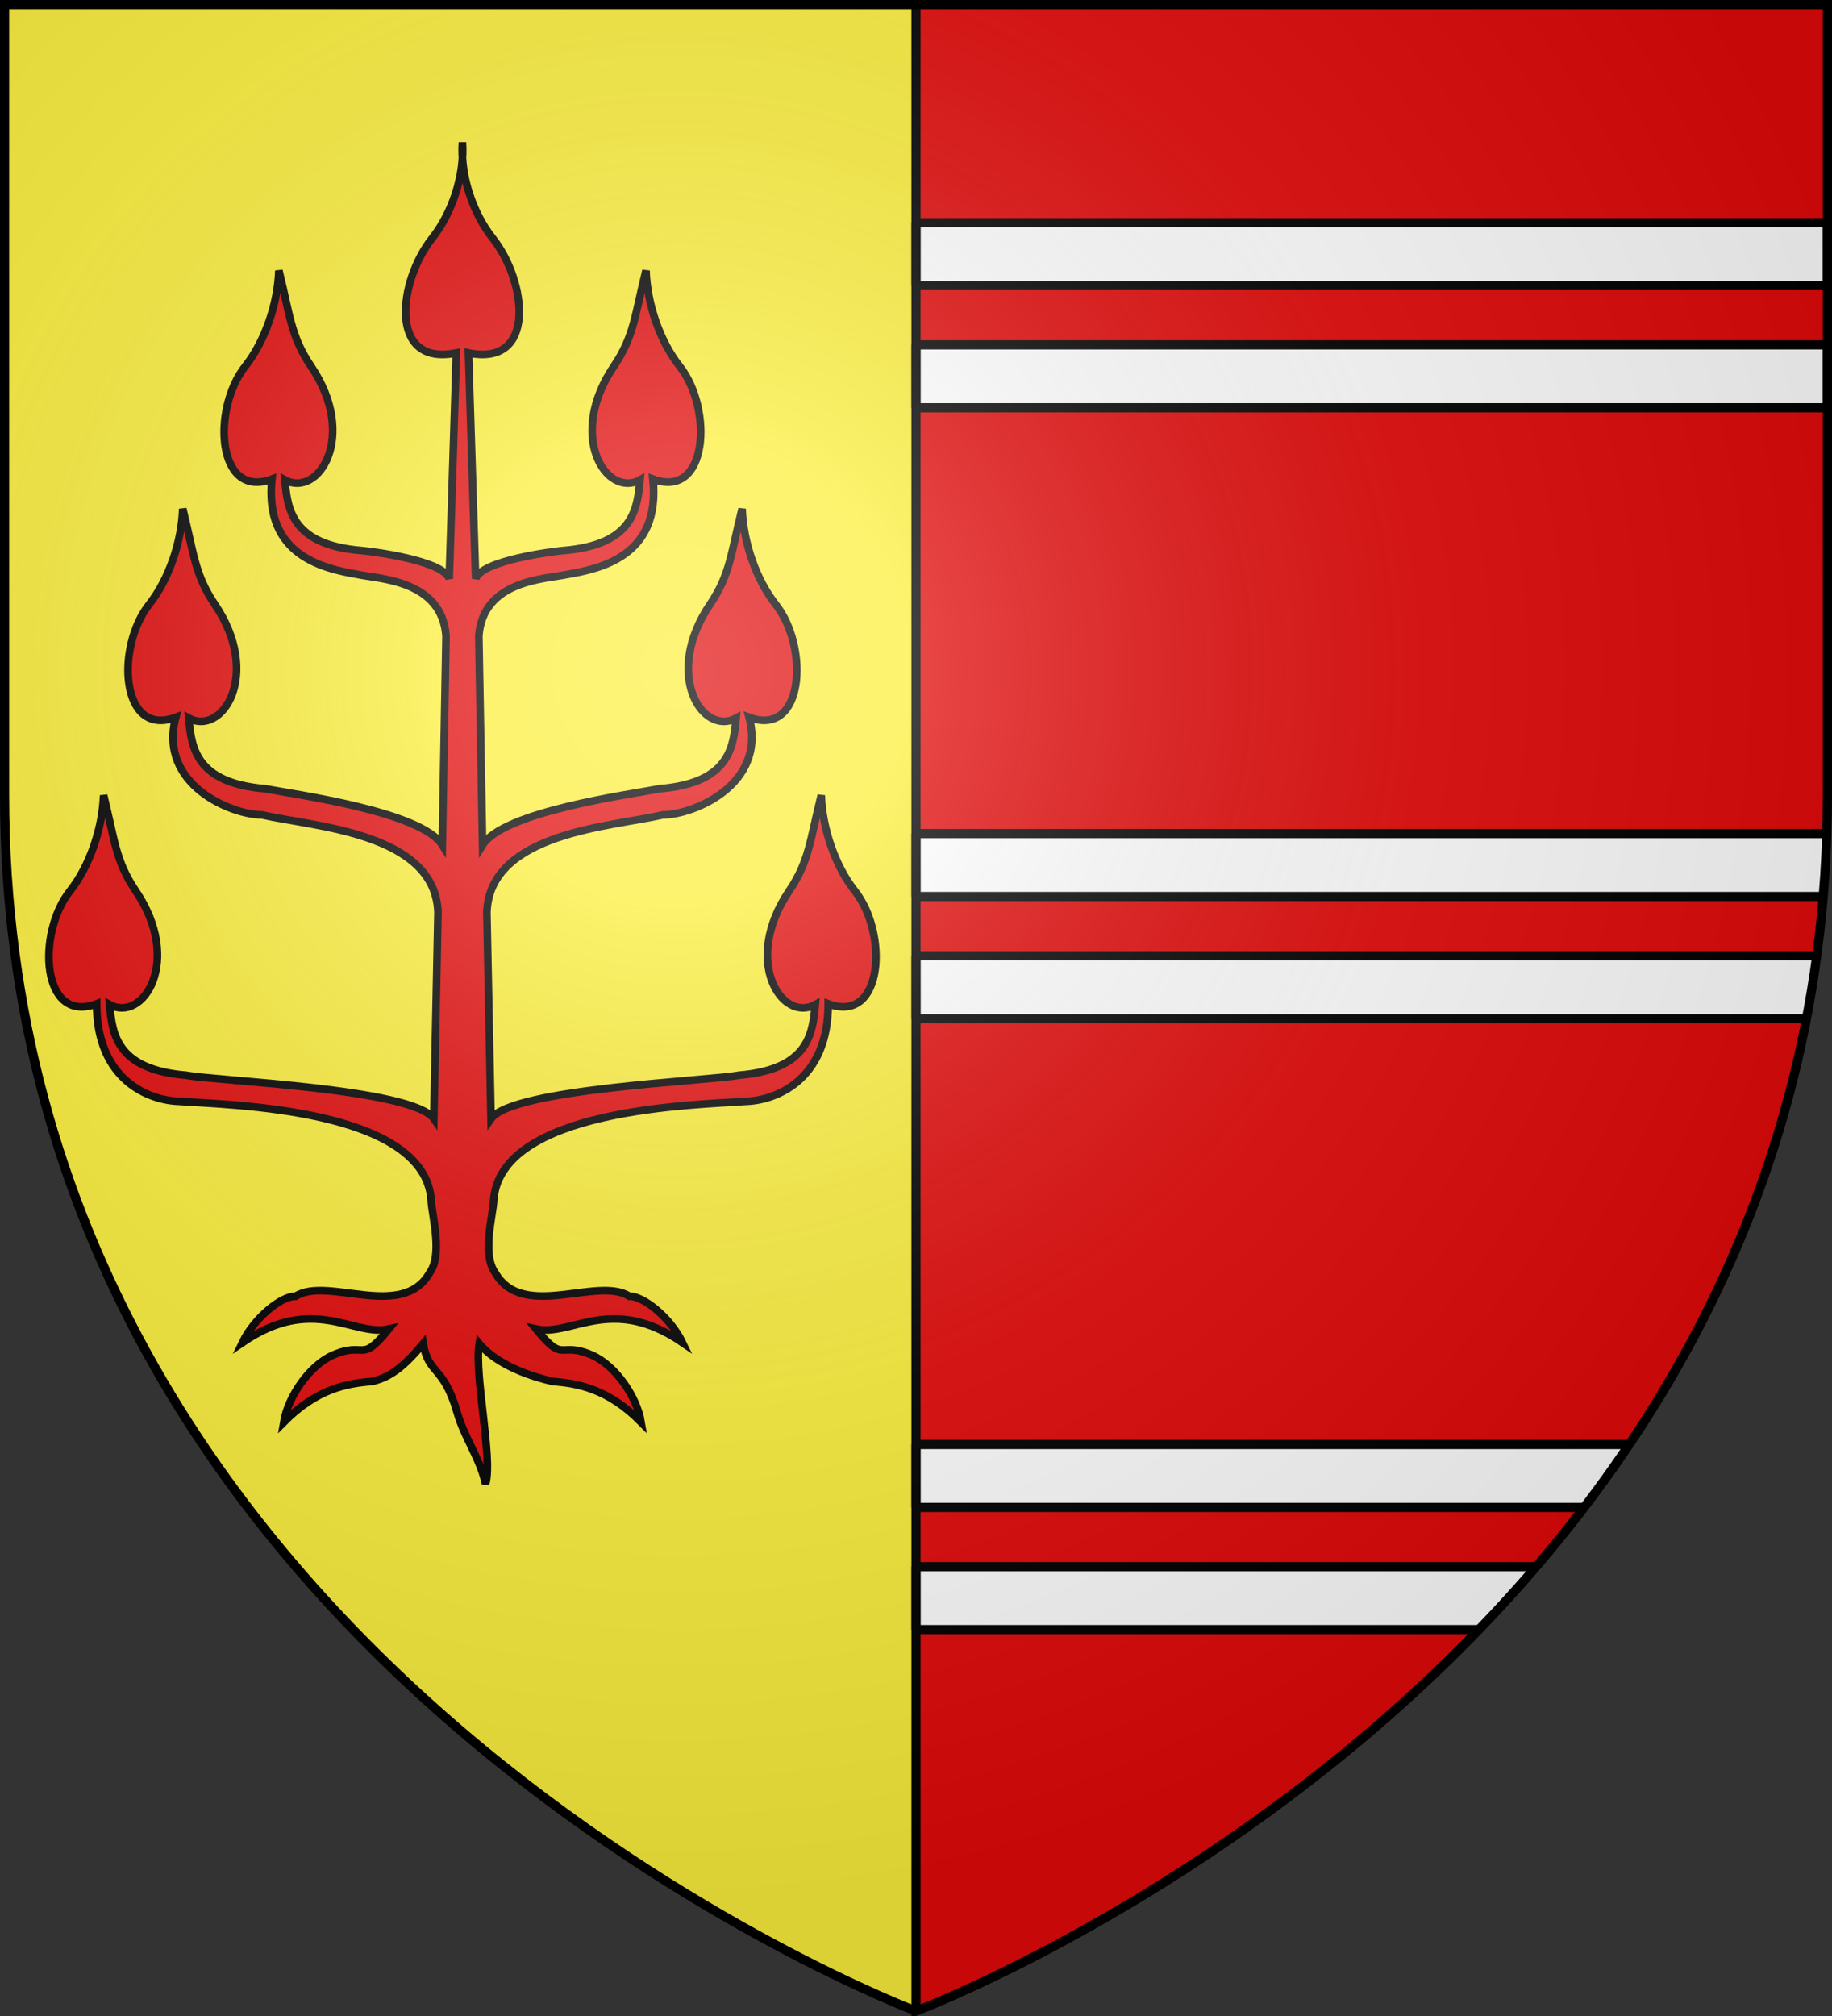 <svg xmlns="http://www.w3.org/2000/svg" xmlns:xlink="http://www.w3.org/1999/xlink" width="600" height="660" version="1"><rect width="100%" height="100%" fill="#333333" stroke="none"/><defs><radialGradient id="c" cx="221.445" cy="226.331" r="300" fx="221.445" fy="226.331" gradientTransform="matrix(1.353 0 0 1.349 -77.63 -85.747)" gradientUnits="userSpaceOnUse" xlink:href="#a"/><linearGradient id="a"><stop offset="0" stop-color="#fff" stop-opacity=".314"/><stop offset=".19" stop-color="#fff" stop-opacity=".251"/><stop offset=".6" stop-color="#6b6b6b" stop-opacity=".125"/><stop offset="1" stop-opacity=".125"/></linearGradient><clipPath id="b"><path fill="none" fill-rule="evenodd" stroke="#000" stroke-width="3" d="M300 658.397S1.5 545.98 1.5 260.277V1.5h597v258.778c0 285.7-298.5 398.12-298.5 398.12z"/></clipPath></defs><path fill="#fcef3c" fill-rule="evenodd" d="M300 658.5V2.15L1.5 2.176v258.552C1.5 546.18 300 658.5 300 658.5z"/><path fill="#e20909" fill-rule="evenodd" d="M300 658.5V2.15l298.5.026v257.262C598.5 544.889 300 658.5 300 658.5z"/><path fill="#e20909" fill-rule="evenodd" stroke="#000" stroke-width="2.5" d="M159.049 485.787c-2.083-8.86-6.887-14.91-9.326-23.373-4.51-15.65-9.42-12.268-11.12-22.534-6.204 7.441-10.745 11.038-16.804 12.405-8.334.622-18.092 2.432-28.87 13.314 1.406-8.418 8.474-18.653 16.145-21.97 10.904-4.713 8.816 3.15 18.282-8.541-11.68 2.603-24.628-11.505-47.988 4.47 4.014-8.336 13.051-15.408 17.435-15.18 10.417-6.686 34.934 8.132 43.939-7.729 4.308-5.902.807-18.343.496-23.482-1.839-30.393-66.277-31.39-82.44-32.6-9.728-.22-27.14-6.71-27.15-31.934-18.11 6.758-19.752-23.035-8.704-36.982 6.38-8.054 10.607-20.354 10.988-31.292 3.66 14.633 3.904 21.534 10.504 31.292 15.534 22.965 2.437 43.234-8.546 37.251.896 9.573 2.188 21.211 25.01 23.104 10.196 1.926 74.168 4.354 81.187 14.236l1.361-67.52c-.888-26.27-40.901-28.042-57.678-31.947-9.533.053-34.076-9.633-28.203-31.934-18.11 6.758-19.751-23.035-8.704-36.982 6.38-8.053 10.608-20.354 10.989-31.292 3.66 14.633 3.904 21.534 10.504 31.292 15.533 22.965 2.437 43.234-8.546 37.251.895 9.573 2.187 21.211 25.01 23.104 10.196 1.926 51.25 7.516 58.04 18.438l1.224-68.434c-1.343-18.41-22.01-18.63-28.832-20.134-11.007-1.909-30.805-6.003-28.202-31.227-18.11 6.758-19.752-23.036-8.704-36.982 6.38-8.054 10.608-20.355 10.989-31.292 3.659 14.633 3.903 21.534 10.504 31.292 15.533 22.965 2.437 43.234-8.546 37.25.895 9.574 2.187 21.212 25.01 23.105 3.294.273 26.891 3.211 28.828 9.244l2.337-73.924c-22.377 4.587-19.15-23.402-7.879-37.631 6.38-8.054 10.616-20.36 9.863-31.298-.753 10.938 3.483 23.244 9.863 31.298 11.271 14.229 14.498 42.218-7.88 37.631l2.339 73.924c1.936-6.033 25.533-8.971 28.827-9.244 22.823-1.893 24.115-13.531 25.01-23.104-10.982 5.983-24.079-14.286-8.545-37.251 6.6-9.758 6.844-16.66 10.504-31.292.38 10.937 4.609 23.238 10.988 31.292 11.048 13.946 9.406 43.74-8.704 36.982 2.603 25.224-17.195 29.318-28.202 31.227-6.822 1.504-27.489 1.724-28.832 20.134l1.225 68.434c6.79-10.922 47.843-16.512 58.039-18.438 22.823-1.893 24.115-13.53 25.01-23.104-10.983 5.983-24.08-14.286-8.546-37.25 6.6-9.759 6.845-16.66 10.504-31.293.381 10.938 4.61 23.239 10.989 31.292 11.047 13.947 9.406 43.74-8.704 36.982 5.873 22.301-18.67 31.987-28.202 31.934-16.778 3.905-56.791 5.677-57.679 31.946l1.361 67.521c7.02-9.882 70.991-12.31 81.186-14.236 22.824-1.893 24.116-13.53 25.011-23.104-10.983 5.983-24.08-14.286-8.546-37.251 6.6-9.758 6.845-16.66 10.504-31.292.381 10.938 4.609 23.238 10.988 31.292 11.048 13.947 9.407 43.74-8.703 36.982-.01 25.224-17.422 31.714-27.151 31.934-16.163 1.21-80.6 2.207-82.44 32.6-.31 5.14-3.812 17.58.496 23.482 9.006 15.86 33.522 1.043 43.94 7.73 4.383-.23 13.42 6.843 17.434 15.18-23.36-15.976-36.308-1.868-47.987-4.471 9.465 11.691 7.377 3.828 18.282 8.542 7.67 3.316 14.738 13.551 16.145 21.97-10.779-10.883-20.537-12.693-28.871-13.315-6.06-1.367-17.958-4.964-24.161-12.405-1.702 10.266 4.511 37.308 2.105 45.907z"/><path fill="#fff" stroke="#000" stroke-linecap="round" stroke-linejoin="bevel" stroke-width="3" d="M300 72.914V93.5h298.5V72.914zm0 40V133.5h298.5v-20.586zm0 160V293.5h298.5v-20.586zm0 40V333.5h298.5v-20.586zm0 160V493.5h298.5v-20.586zm0 40V533.5h298.5v-20.586z" clip-path="url(#b)"/><path fill="none" stroke="#000" stroke-width="3" d="M300 658.5V2.15"/><path fill="url(#c)" fill-rule="evenodd" d="M300 658.5s298.5-112.32 298.5-397.772V2.176H1.5v258.552C1.5 546.18 300 658.5 300 658.5z"/><path fill="none" stroke="#000" stroke-width="3" d="M300 658.397S1.5 545.98 1.5 260.277V1.5h597v258.778c0 285.7-298.5 398.12-298.5 398.12z"/></svg>